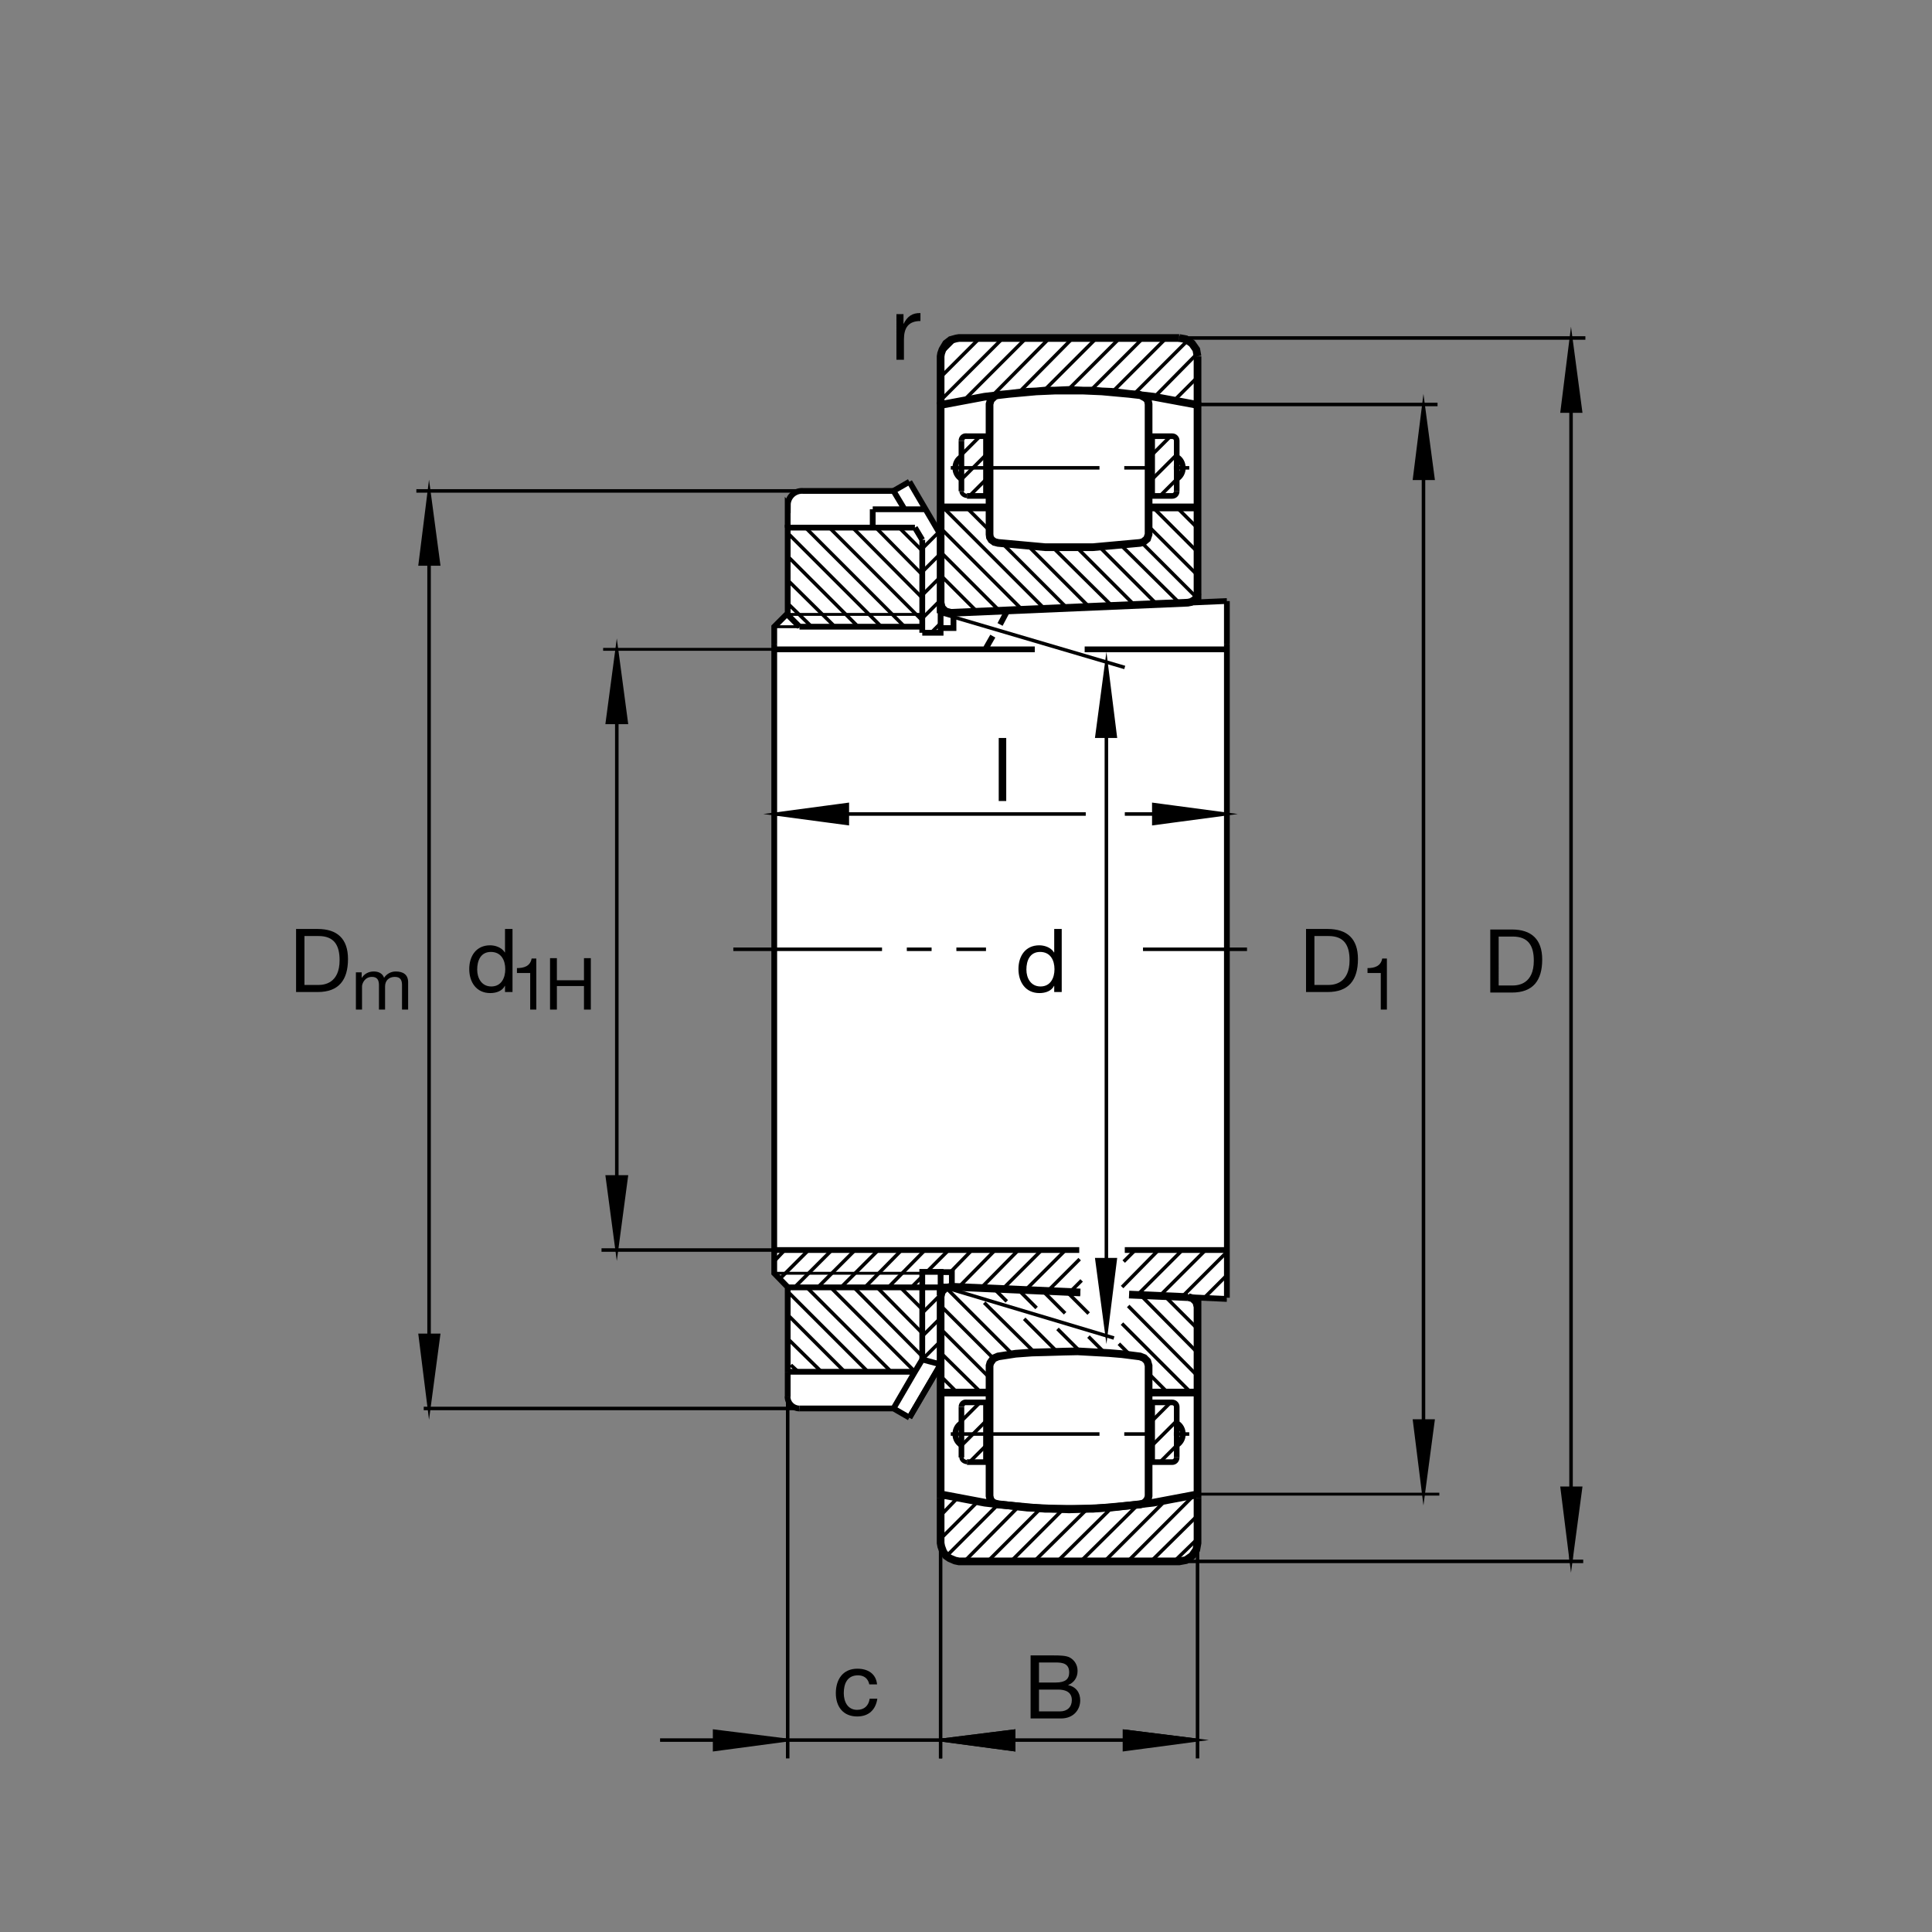 <?xml version="1.0" encoding="utf-8"?>
<!-- Generator: Adobe Illustrator 22.1.0, SVG Export Plug-In . SVG Version: 6.00 Build 0)  -->
<svg version="1.1" id="Ebene_1" xmlns="http://www.w3.org/2000/svg" xmlns:xlink="http://www.w3.org/1999/xlink" x="0px" y="0px"
	 viewBox="0 0 779.529 779.526" style="enable-background:new 0 0 779.529 779.526;" xml:space="preserve">
<rect x="0" y="0" width="779.529" height="779.526" fill="#808080" stroke="none"/>
<style type="text/css">
	.st0{fill:none;}
	.st1{fill:#FFFFFF;}
	.st2{fill:none;stroke:#000000;stroke-width:1.165;stroke-miterlimit:10;}
	.st3{fill:none;stroke:#000000;stroke-width:2.33;stroke-miterlimit:10.433;}
	.st4{fill:none;stroke:#000000;stroke-width:2.329;stroke-miterlimit:10;}
	.st5{fill:none;stroke:#000000;stroke-width:1.165;stroke-miterlimit:10.433;}
	.st6{fill:none;stroke:#000000;stroke-width:3.107;stroke-miterlimit:10;}
	.st7{fill:none;stroke:#000000;stroke-width:1.417;stroke-miterlimit:3.864;stroke-dasharray:60,10,10,10;}
	.st8{fill:none;stroke:#000000;stroke-width:2.33;stroke-miterlimit:10;}
	.st9{fill:none;stroke:#000000;stroke-width:1.417;stroke-miterlimit:10;}
	.st10{stroke:#000000;stroke-width:1.165;stroke-miterlimit:10;}
	.st11{fill:none;stroke:#000000;stroke-width:2.268;stroke-miterlimit:3.864;}
	.st12{fill:none;stroke:#000000;stroke-width:1.701;stroke-miterlimit:3.864;}
	.st13{fill:none;stroke:#000000;stroke-width:1.417;stroke-miterlimit:3.864;}
</style>
<g>
	<polygon class="st0" points="0,0 779.529,0 779.529,779.526 0,779.526 0,0 	"/>
	<path class="st1" d="M385.535,136.419h91.943c3.13,0,5.669,2.539,5.669,5.669v100.882l11.954-0.471l-0.059,281.565l-11.86-0.381
		l-0.035,100.342c0,3.125-2.539,5.664-5.669,5.664h-91.943c-3.13,0-5.669-2.539-5.669-5.664l-0.391-73.545l-12.498,21.543
		l-6.506-3.74l-38.797,0.059l-1.816-0.684l-1.409-1.416l-0.72-2.12l0.11-44.658l-5.42-5.713l-0.039-260.735l5.357-5.359
		l0.117-43.923l0.234-1.636l0.676-1.431l1.108-1.355l1.626-0.832l1.839-0.427l37.229-0.037l6.267-3.601l12.622,21.528l0.004-72.041
		l0.406-1.814C379.866,138.957,382.405,136.419,385.535,136.419L385.535,136.419z"/>
	<path class="st2" d="M312.391,259.775v66.145 M495.027,325.921v-66.145 M317.82,247.903h54.297"/>
	<line class="st3" x1="379.495" y1="519.433" x2="317.82" y2="519.433"/>
	<path class="st2" d="M352.126,212.637l0.246,0.244 M373.845,206.218l-0.742-0.74"/>
	<path class="st4" d="M312.391,259.775v-6.911l5.429-5.428 M317.82,247.905v-35.024h51.336 M369.155,212.881l2.962,4.939
		 M372.117,217.82v35.044 M372.117,252.864v2.439 M372.117,255.313h7.404v-39.467l-12.587-21.473 M366.934,194.372l12.587,21.473
		 M373.35,205.479h-21.223 M352.126,205.479v7.402 M364.958,205.479l-4.44-7.405 M379.521,247.436l115.505-4.939 M495.027,242.535
		v17.241 M360.518,198.074l6.416-3.701"/>
	<line class="st5" x1="312.391" y1="252.864" x2="322.581" y2="252.864"/>
	<path class="st4" d="M495.027,506.582v17.031 M317.82,519.297v34.179 M317.82,553.476v10.157 M322.554,568.291h37.964
		 M360.518,568.291l6.416,3.701 M369.155,553.476H317.82 M317.815,519.326l-5.424-5.586v-9.336 M312.391,506.582V259.775
		 M495.027,259.775v246.807 M379.521,550.517l-7.404-1.972l-2.962,4.931l-8.637,14.815 M366.934,571.992l12.587-21.475"/>
	<line class="st5" x1="372.015" y1="513.74" x2="312.391" y2="513.74"/>
	<path class="st6" d="M483.181,143.777l-0.493-2.717l-1.728-2.465l-2.466-1.729l-2.715-0.493 M399.266,204.736h-19.744
		 M379.521,243.24l0.493,1.975l1.482,1.479l2.148,0.569 M379.521,243.24v-38.504 M483.181,162.285v42.451 M463.435,204.736h19.746
		v34.553 M483.181,239.289v3.704 M379.521,247.436v-3.703 M379.521,204.736v-42.451 M399.266,561.875h-19.744 M379.521,561.875
		v42.451 M483.181,603.828l-0.742-0.742 M483.181,604.326v-42.451 M463.435,561.875h19.746v-34.56 M483.181,527.315v-3.701
		 M483.181,527.315l-0.493-1.973l-1.479-1.484l-1.729-0.489 M383.716,519.17l-2.219,0.498 M381.497,519.668l-1.482,1.475
		l-0.493,1.982 M379.521,523.125v38.75 M482.439,603.086l-17.026,3.213l-17.031,1.972l-17.031,0.743l-17.027-0.743l-17.031-1.972
		l-17.031-3.213 M380.262,603.584l-0.74,0.742 M379.521,522.627v-3.701"/>
	<line class="st7" x1="295.882" y1="383.022" x2="397.83" y2="383.022"/>
	<path class="st3" d="M322.571,568.301c-2.658,0-4.814-2.148-4.814-4.815 M495.027,524.111l-19.986-0.918"/>
	<line class="st4" x1="322.581" y1="252.861" x2="372.117" y2="252.861"/>
	<line class="st3" x1="317.757" y1="248.025" x2="322.602" y2="252.868"/>
	<path class="st4" d="M312.391,261.997h105.132 M437.644,261.997h57.383 M406.423,246.448l-2.91,5.512 M400.583,256.667
		l-3.047,5.329 M312.391,504.365h123.066 M453.831,504.365h41.196"/>
	<line class="st6" x1="479.231" y1="523.369" x2="455.56" y2="522.334"/>
	<line class="st8" x1="435.891" y1="521.484" x2="379.543" y2="519.034"/>
	<polyline class="st6" points="483.181,239.289 482.688,241.264 481.843,242.163 480.477,242.93 479.231,243.174 383.835,247.263 	
		"/>
	<path class="st4" d="M360.518,198.074h-36.633l-0.291-0.013c-3.164,0-5.728,2.564-5.728,5.725l-0.047-0.058v9.153"/>
	<path class="st6" d="M435.891,521.484l-52.422-2.315 M379.521,604.326v18.262l0.267,1.396l0.793,2.158l1.163,1.631l1.491,0.996
		l2.132,0.898l1.56,0.323h88.853l2.715-0.498l2.466-1.719l1.728-2.471l0.493-2.715v-18.262"/>
	<line class="st7" x1="461.18" y1="383.022" x2="503.147" y2="383.022"/>
	<path class="st6" d="M402.723,219.053l19.004,1.728h19.253l19.004-1.728l1.27-0.337l1.587-1.313l0.595-1.805v-52.57l-0.322-1.575
		l-0.908-0.896l-2.222-1.232l-19.004-1.729h-19.253l-19.004,1.729l-1.382,0.515l-1.563,1.477l-0.512,1.712v52.57l0.156,1.177
		l0.63,1.038l1.206,0.874L402.723,219.053L402.723,219.053z M399.266,551.016v52.568l0.293,1.308l0.766,1.153l1.04,0.518
		l1.338,0.469l19.023,1.738h19.253l19.004-1.729l1.323-0.39l1.069-0.801l0.791-1.143l0.269-1.123v-52.568l-0.508-1.768l-1.314-1.308
		l-1.631-0.635l-7.26-0.928l-5.249-0.44l-6.494-0.352l-6.196-0.342l-5.469,0.117l-7.587,0.225l-5.333,0.136l-6.577,0.479
		l-7.094,1.104l-1.875,0.8l-1.255,1.748L399.266,551.016L399.266,551.016z M483.181,143.777v18.508l-0.874,0.918l-16.895-3.137
		l-17.031-1.977l-17.031-0.738l-17.027,0.738l-17.031,1.977l-16.833,3.15l-0.938-0.931v-18.508l0.186-1.137l0.555-1.58l1.482-2.465
		l1.848-1.423l2.188-0.603l1.147-0.195h88.853"/>
	<polyline class="st4" points="366.934,571.992 379.521,550.517 379.521,513.174 372.117,513.174 372.117,548.545 	"/>
	<path class="st3" d="M384.715,247.041v6.369h-5.034 M384.058,519.648v-6.367h-5.034"/>
	<path class="st9" d="M323.32,198.074H167.993 M173.122,223.911v317.935"/>
	<polygon class="st10" points="173.122,568.291 177.07,538.672 169.419,538.672 173.122,568.291 173.122,568.291 	"/>
	<line class="st9" x1="170.967" y1="568.291" x2="322.134" y2="568.291"/>
	<polygon class="st10" points="169.419,227.69 177.07,227.69 173.122,198.074 169.419,227.69 	"/>
	<line class="st9" x1="248.87" y1="476.367" x2="248.87" y2="284.292"/>
	<polygon class="st10" points="248.87,261.997 244.92,291.614 252.817,291.614 248.87,261.997 248.87,261.997 	"/>
	<line class="st2" x1="243.355" y1="261.997" x2="312.391" y2="261.997"/>
	<line class="st9" x1="312.391" y1="504.365" x2="242.701" y2="504.365"/>
	<polygon class="st10" points="252.817,474.746 244.92,474.746 248.87,504.365 252.817,474.746 	"/>
	<g>
		<path d="M119.459,374.825h8.729c7.839,0,12.221,3.919,12.221,12.114c0,8.515-3.741,13.325-12.221,13.325h-8.729V374.825z
			 M122.844,397.414h5.629c2.316,0,8.551-0.641,8.551-10.012c0-6.057-2.245-9.727-8.48-9.727h-5.701V397.414z"/>
	</g>
	<g>
		<path d="M143.601,392.325h2.325v2.209h0.058c1.105-1.686,2.791-2.558,4.854-2.558c1.831,0,3.517,0.727,4.128,2.558
			c1.017-1.599,2.791-2.558,4.709-2.558c2.994,0,5,1.25,5,4.36v11.017h-2.471V397.5c0-1.86-0.494-3.343-2.907-3.343
			c-2.384,0-3.924,1.511-3.924,3.837v9.36h-2.471V397.5c0-1.948-0.61-3.343-2.82-3.343c-2.936,0-4.011,2.703-4.011,3.837v9.36
			h-2.471V392.325z"/>
	</g>
	<g>
		<path d="M206.79,400.264h-3.028v-2.494h-0.072c-0.998,2.031-3.349,2.921-5.879,2.921c-5.665,0-8.48-4.489-8.48-9.691
			c0-5.202,2.779-9.584,8.408-9.584c1.888,0,4.596,0.713,5.95,2.886h0.072v-9.477h3.028V400.264z M198.239,398.02
			c4.062,0,5.629-3.492,5.629-6.948c0-3.634-1.639-6.983-5.807-6.983c-4.133,0-5.523,3.527-5.523,7.126
			C192.539,394.67,194.32,398.02,198.239,398.02z"/>
	</g>
	<g>
		<path d="M216.396,407.354h-2.471v-14.767h-5.349v-1.977c2.82,0,5.378-0.756,5.93-3.866h1.889V407.354z"/>
		<path d="M221.933,386.599h2.761v8.924h10.929v-8.924h2.762v20.755h-2.762v-9.505h-10.929v9.505h-2.761V386.599z"/>
	</g>
	<path class="st9" d="M639.675,136.372H475.779 M475.779,629.99h163.023 M574.353,579.238V188.033"/>
	<polygon class="st10" points="574.353,163.498 570.647,193.115 578.298,193.115 574.353,163.498 574.353,163.498 	"/>
	<polygon class="st10" points="574.353,602.861 578.298,573.242 570.647,573.242 574.353,602.861 574.353,602.861 	"/>
	<g>
		<path d="M601.302,375.039h8.729c7.839,0,12.221,3.919,12.221,12.114c0,8.516-3.741,13.325-12.221,13.325h-8.729V375.039z
			 M604.687,397.628h5.63c2.316,0,8.551-0.641,8.551-10.012c0-6.057-2.245-9.727-8.48-9.727h-5.701V397.628z"/>
	</g>
	<path class="st2" d="M379.521,702.09l29.617,3.945v-7.646L379.521,702.09L379.521,702.09z M379.521,709.492V604.326"/>
	<path class="st9" d="M317.82,563.633v145.859 M463.181,702.09h-196.85"/>
	<polygon class="st10" points="317.82,702.09 288.201,698.389 288.201,706.035 317.82,702.09 317.82,702.09 	"/>
	<line class="st9" x1="379.521" y1="622.588" x2="379.521" y2="709.492"/>
	<polygon class="st10" points="379.521,702.09 409.138,706.035 409.138,698.389 379.521,702.09 379.521,702.09 	"/>
	<path class="st2" d="M379.521,702.09h29.866 M453.318,702.09h29.863 M483.181,702.09l-29.62-3.701"/>
	<polygon class="st10" points="453.562,698.389 453.562,706.035 483.181,702.09 453.562,698.389 	"/>
	<line class="st9" x1="483.181" y1="709.492" x2="483.181" y2="622.588"/>
	<g>
		<path d="M350.748,679.633c-0.463-2.316-2.067-3.67-4.561-3.67c-4.383,0-5.736,3.456-5.736,7.197c0,3.385,1.532,6.734,5.38,6.734
			c2.922,0,4.667-1.71,5.059-4.489h3.1c-0.677,4.489-3.492,7.161-8.124,7.161c-5.629,0-8.622-3.919-8.622-9.406
			c0-5.522,2.85-9.869,8.694-9.869c4.168,0,7.518,1.96,7.945,6.342H350.748z"/>
	</g>
	<g>
		<path d="M415.828,667.93h9.228c2.245,0,5.202,0,6.734,0.926c1.675,0.998,2.993,2.815,2.993,5.309c0,2.708-1.425,4.739-3.777,5.701
			v0.071c3.135,0.641,4.846,2.993,4.846,6.128c0,3.741-2.672,7.304-7.732,7.304h-12.292V667.93z M419.213,678.868h6.769
			c3.848,0,5.416-1.39,5.416-4.062c0-3.527-2.494-4.026-5.416-4.026h-6.769V678.868z M419.213,690.519h8.48
			c2.922,0,4.774-1.781,4.774-4.561c0-3.313-2.672-4.24-5.523-4.24h-7.731V690.519z"/>
	</g>
	<polygon class="st10" points="495.027,328.44 465.413,324.492 465.413,332.388 495.027,328.44 495.027,328.44 	"/>
	<g>
		<path d="M402.969,297.762h3.028v25.439h-3.028V297.762z"/>
	</g>
	<line class="st9" x1="312.391" y1="328.44" x2="438.083" y2="328.44"/>
	<polygon class="st10" points="312.391,328.44 342.007,332.388 342.007,324.492 312.391,328.44 312.391,328.44 	"/>
	<g>
		<path d="M428.387,400.264h-3.029v-2.494h-0.071c-0.998,2.031-3.349,2.921-5.879,2.921c-5.665,0-8.48-4.489-8.48-9.691
			c0-5.202,2.779-9.584,8.409-9.584c1.888,0,4.596,0.713,5.95,2.886h0.071v-9.477h3.029V400.264z M419.836,398.02
			c4.062,0,5.629-3.492,5.629-6.948c0-3.634-1.639-6.983-5.808-6.983c-4.133,0-5.522,3.527-5.522,7.126
			C414.135,394.67,415.917,398.02,419.836,398.02z"/>
	</g>
	<path class="st9" d="M453.84,328.44h16.45 M446.404,293.884v219.309"/>
	<polygon class="st10" points="446.404,537.744 450.11,508.125 442.458,508.125 446.404,537.744 446.404,537.744 	"/>
	<line class="st9" x1="449.456" y1="539.863" x2="379.521" y2="518.926"/>
	<polygon class="st10" points="446.404,267.561 442.458,297.18 450.11,297.18 446.404,267.561 446.404,267.561 	"/>
	<path class="st9" d="M453.811,269.311l-74.289-21.875 M580.022,163.199h-97.724"/>
	<line class="st2" x1="483.02" y1="602.861" x2="580.745" y2="602.861"/>
	<line class="st9" x1="633.89" y1="629.99" x2="633.89" y2="162.348"/>
	<polygon class="st10" points="633.89,136.372 630.188,165.989 637.84,165.989 633.89,136.372 633.89,136.372 	"/>
	<polygon class="st10" points="633.89,629.99 637.84,600.371 630.188,600.371 633.89,629.99 633.89,629.99 	"/>
	<g>
		<path d="M361.697,126.748h2.85v3.884h0.072c1.461-2.957,3.491-4.418,6.769-4.311v3.207c-4.881,0-6.663,2.779-6.663,7.446v8.195
			h-3.029V126.748z"/>
	</g>
	<g>
		<path d="M526.962,374.825h8.729c7.838,0,12.221,3.919,12.221,12.114c0,8.515-3.741,13.325-12.221,13.325h-8.729V374.825z
			 M530.346,397.414h5.63c2.316,0,8.551-0.641,8.551-10.012c0-6.057-2.245-9.727-8.48-9.727h-5.701V397.414z"/>
	</g>
	<g>
		<path d="M559.589,407.354h-2.471v-14.767h-5.348v-1.977c2.819,0,5.377-0.756,5.93-3.866h1.889V407.354z"/>
	</g>
	<path class="st9" d="M483.225,232.134l-19.747-19.746 M460.642,218.931l22.08,22.077 M475.901,243.318l-23.765-23.513
		 M443.523,220.569l23.081,23.081 M457.698,244.121l-22.846-22.846 M424.792,220.842l23.765,23.518 M439.417,244.841l-24.688-24.685
		 M404.446,219.253l25.962,25.962 M399.31,214.116l-9.378-9.38 M380.552,204.736l40.803,40.803 M412.288,245.852l-32.723-32.722
		 M379.565,222.754l23.567,23.567 M394.143,246.711l-14.578-14.577 M465.207,204.736l18.018,18.018 M483.225,213.13l-8.394-8.394
		 M379.521,161.546l25.173-25.174 M395.315,136.372l-15.794,15.796 M379.521,142.788l6.172-6.169 M400.354,159.719l23.101-23.348
		 M432.835,136.372l-21.475,21.717 M421.477,157.351l20.982-20.979 M451.839,136.372l-20.733,20.73 M440.237,157.351l20.977-20.979
		 M470.593,136.372l-21.47,21.473 M457.761,158.83l21.47-21.472 M482.937,142.788l-16.787,17.029 M474.05,161.299l9.131-9.131
		 M414.075,136.372l-24.682,24.68 M483.181,161.546l-1.236,1.235 M372.156,222.261l-9.38-9.38 M353.398,212.881l18.757,19.007
		 M372.156,241.264l-28.137-28.383 M334.641,212.881l37.344,37.346 M365.003,252.868l-39.988-39.988 M379.031,214.446l-6.828,6.828
		 M317.857,224.48l28.415,28.418 M336.895,252.898l-19.038-18.789 M379.607,232.624l-7.405,7.408 M317.857,243.486l9.658,9.412
		 M379.607,251.384l-3.811,3.811 M372.202,249.41l7.405-7.403 M372.202,230.652l7.405-7.405 M317.932,215.178l37.719,37.719
		 M379.512,541.142l-7.405,7.403 M372.107,539.16l7.405-7.402 M372.107,529.785l7.405-7.402 M372.964,519.551l-0.857,0.859
		 M363.318,519.463l8.838,8.838 M372.156,537.93l-18.408-18.653 M344.392,519.297l27.763,28.008 M369.195,553.476l-34.153-34.15
		 M325.4,519.306l34.168,34.17 M350.188,553.476l-32.331-32.334 M317.857,530.527l22.954,22.949 M331.431,553.476l-13.574-13.33
		 M319.09,550.762l2.964,2.714 M395.823,519.707l15.098-15.341 M420.3,504.365l-15.552,15.547 M414.622,519.668l15.303-15.302
		 M435.628,508.037l-12.773,12.773 M432,521.045l4.414-4.414 M458.06,504.365l-4.659,4.658 M452.751,519.297l14.688-14.932
		 M477.063,504.365l-17.896,17.891 M468.079,522.724l18.364-18.359 M495.081,505.107l-18.091,18.086 M401.54,504.365l-14.624,14.873
		 M383.401,513.369l8.76-9.003 M382.783,504.365l-8.835,8.838 M483.225,545.83l-23.008-23.261 M469.983,522.959l13.242,13.242
		 M483.225,526.826l-3.16-3.164 M455.212,526.943l28.013,28.261 M480.51,561.875l-27.813-27.822 M430.652,521.396L439.26,530
		 M463.479,554.219l7.652,7.656 M445.461,545.586l-6.289-6.299 M426.682,536.181l8.911,8.907 M397.117,525.615l20.21,19.971
		 M408.44,546.318l-26.445-26.445 M426.214,545.088l-12.969-12.969 M406.214,525.088l-4.898-4.893 M386.434,604.316l-6.912,7.158
		 M379.521,620.859l15.008-15.01 M402.781,606.972l-21.037,21.045 M389.145,629.99l21.897-22.148 M419.954,608.565l-21.426,21.426
		 M407.903,629.99l20.733-20.732 M438.718,608.799l-21.435,21.191 M426.663,629.99l22.119-21.875 M459.285,606.992l-23.242,22.998
		 M445.667,629.99l24.585-24.581 M481.819,603.213l-26.773,26.777 M464.421,629.99l18.76-18.516 M483.181,620.859l-9.38,9.131
		 M379.565,526.826l21.224,21.221 M399.31,555.948l-19.744-19.746 M379.565,545.83l16.286,16.045 M386.228,561.875l-6.663-6.67
		 M363.789,504.355l-14.824,15.069 M339.26,519.502l15.139-15.137 M345.02,504.365l-15.056,15.059 M320.589,519.414l15.054-15.049
		 M326.262,504.365l-11.611,11.611 M312.444,508.809l4.194-4.443 M429.758,529.883l-8.935-8.945 M410.979,520.479l7.266,7.265
		 M451.443,542.178l4.766,4.775 M494.958,514.599l-8.594,8.594 M372.076,515.068l-4.378,4.385 M373.245,504.355l-14.827,15.069"/>
	<path class="st11" d="M464.875,199.997v-24.04 M387.92,198.213v-20.374 M397.83,199.997v-24.04"/>
	<line class="st7" x1="383.621" y1="188.76" x2="479.846" y2="188.76"/>
	<path class="st11" d="M474.91,184.41c1.509,0.9,2.359,2.546,2.359,4.428c0,1.882-1.011,3.528-2.515,4.428 M399.255,200.1h-9.104
		 M387.793,184.41c-1.506,0.9-2.356,2.546-2.356,4.428c0,1.882,1.009,3.528,2.515,4.428 M463.455,200.1h9.507
		c1.026,0,1.816-0.822,1.816-1.848 M463.455,176.003h9.507c1.026,0,1.827,0.794,1.827,1.819v20.371"/>
	<path class="st12" d="M390.19,200.088c-1.026,0-2.246-0.833-2.246-1.858"/>
	<path class="st11" d="M399.255,176.003H389.8l-0.098-0.039c-1.025,0-1.777,0.833-1.777,1.858"/>
	<path class="st13" d="M391.108,200.163l6.721-6.716 M387.983,193.369l9.846-9.846 M387.983,183.447l7.346-7.344 M467.981,200.163
		l6.724-6.716 M464.861,193.369l9.844-9.846 M464.861,183.447l7.344-7.344"/>
	<path class="st11" d="M464.875,589.844v-24.043 M387.92,588.056v-20.371 M397.83,589.844v-24.043"/>
	<line class="st7" x1="383.621" y1="578.604" x2="479.846" y2="578.604"/>
	<path class="st11" d="M474.91,574.258c1.509,0.898,2.359,2.539,2.359,4.423c0,1.885-1.011,3.526-2.515,4.434 M399.255,589.941
		h-9.104 M387.793,574.258c-1.506,0.898-2.356,2.539-2.356,4.423c0,1.885,1.009,3.526,2.515,4.434 M463.455,589.941h9.507
		c1.026,0,1.816-0.82,1.816-1.845 M463.455,565.849h9.507c1.026,0,1.827,0.791,1.827,1.817v20.371"/>
	<path class="st12" d="M390.19,589.931c-1.026,0-2.246-0.83-2.246-1.855"/>
	<path class="st11" d="M399.255,565.849H389.8l-0.098-0.039c-1.025,0-1.777,0.83-1.777,1.856"/>
	<path class="st13" d="M391.108,590.01l6.721-6.719 M387.983,583.213l9.846-9.844 M387.983,573.291l7.346-7.344 M467.981,590.01
		l6.724-6.719 M464.861,583.213l9.844-9.844 M464.861,573.291l7.344-7.344"/>
</g>
<g>
</g>
<g>
</g>
<g>
</g>
<g>
</g>
<g>
</g>
<g>
</g>
<g>
</g>
<g>
</g>
<g>
</g>
<g>
</g>
<g>
</g>
<g>
</g>
</svg>
